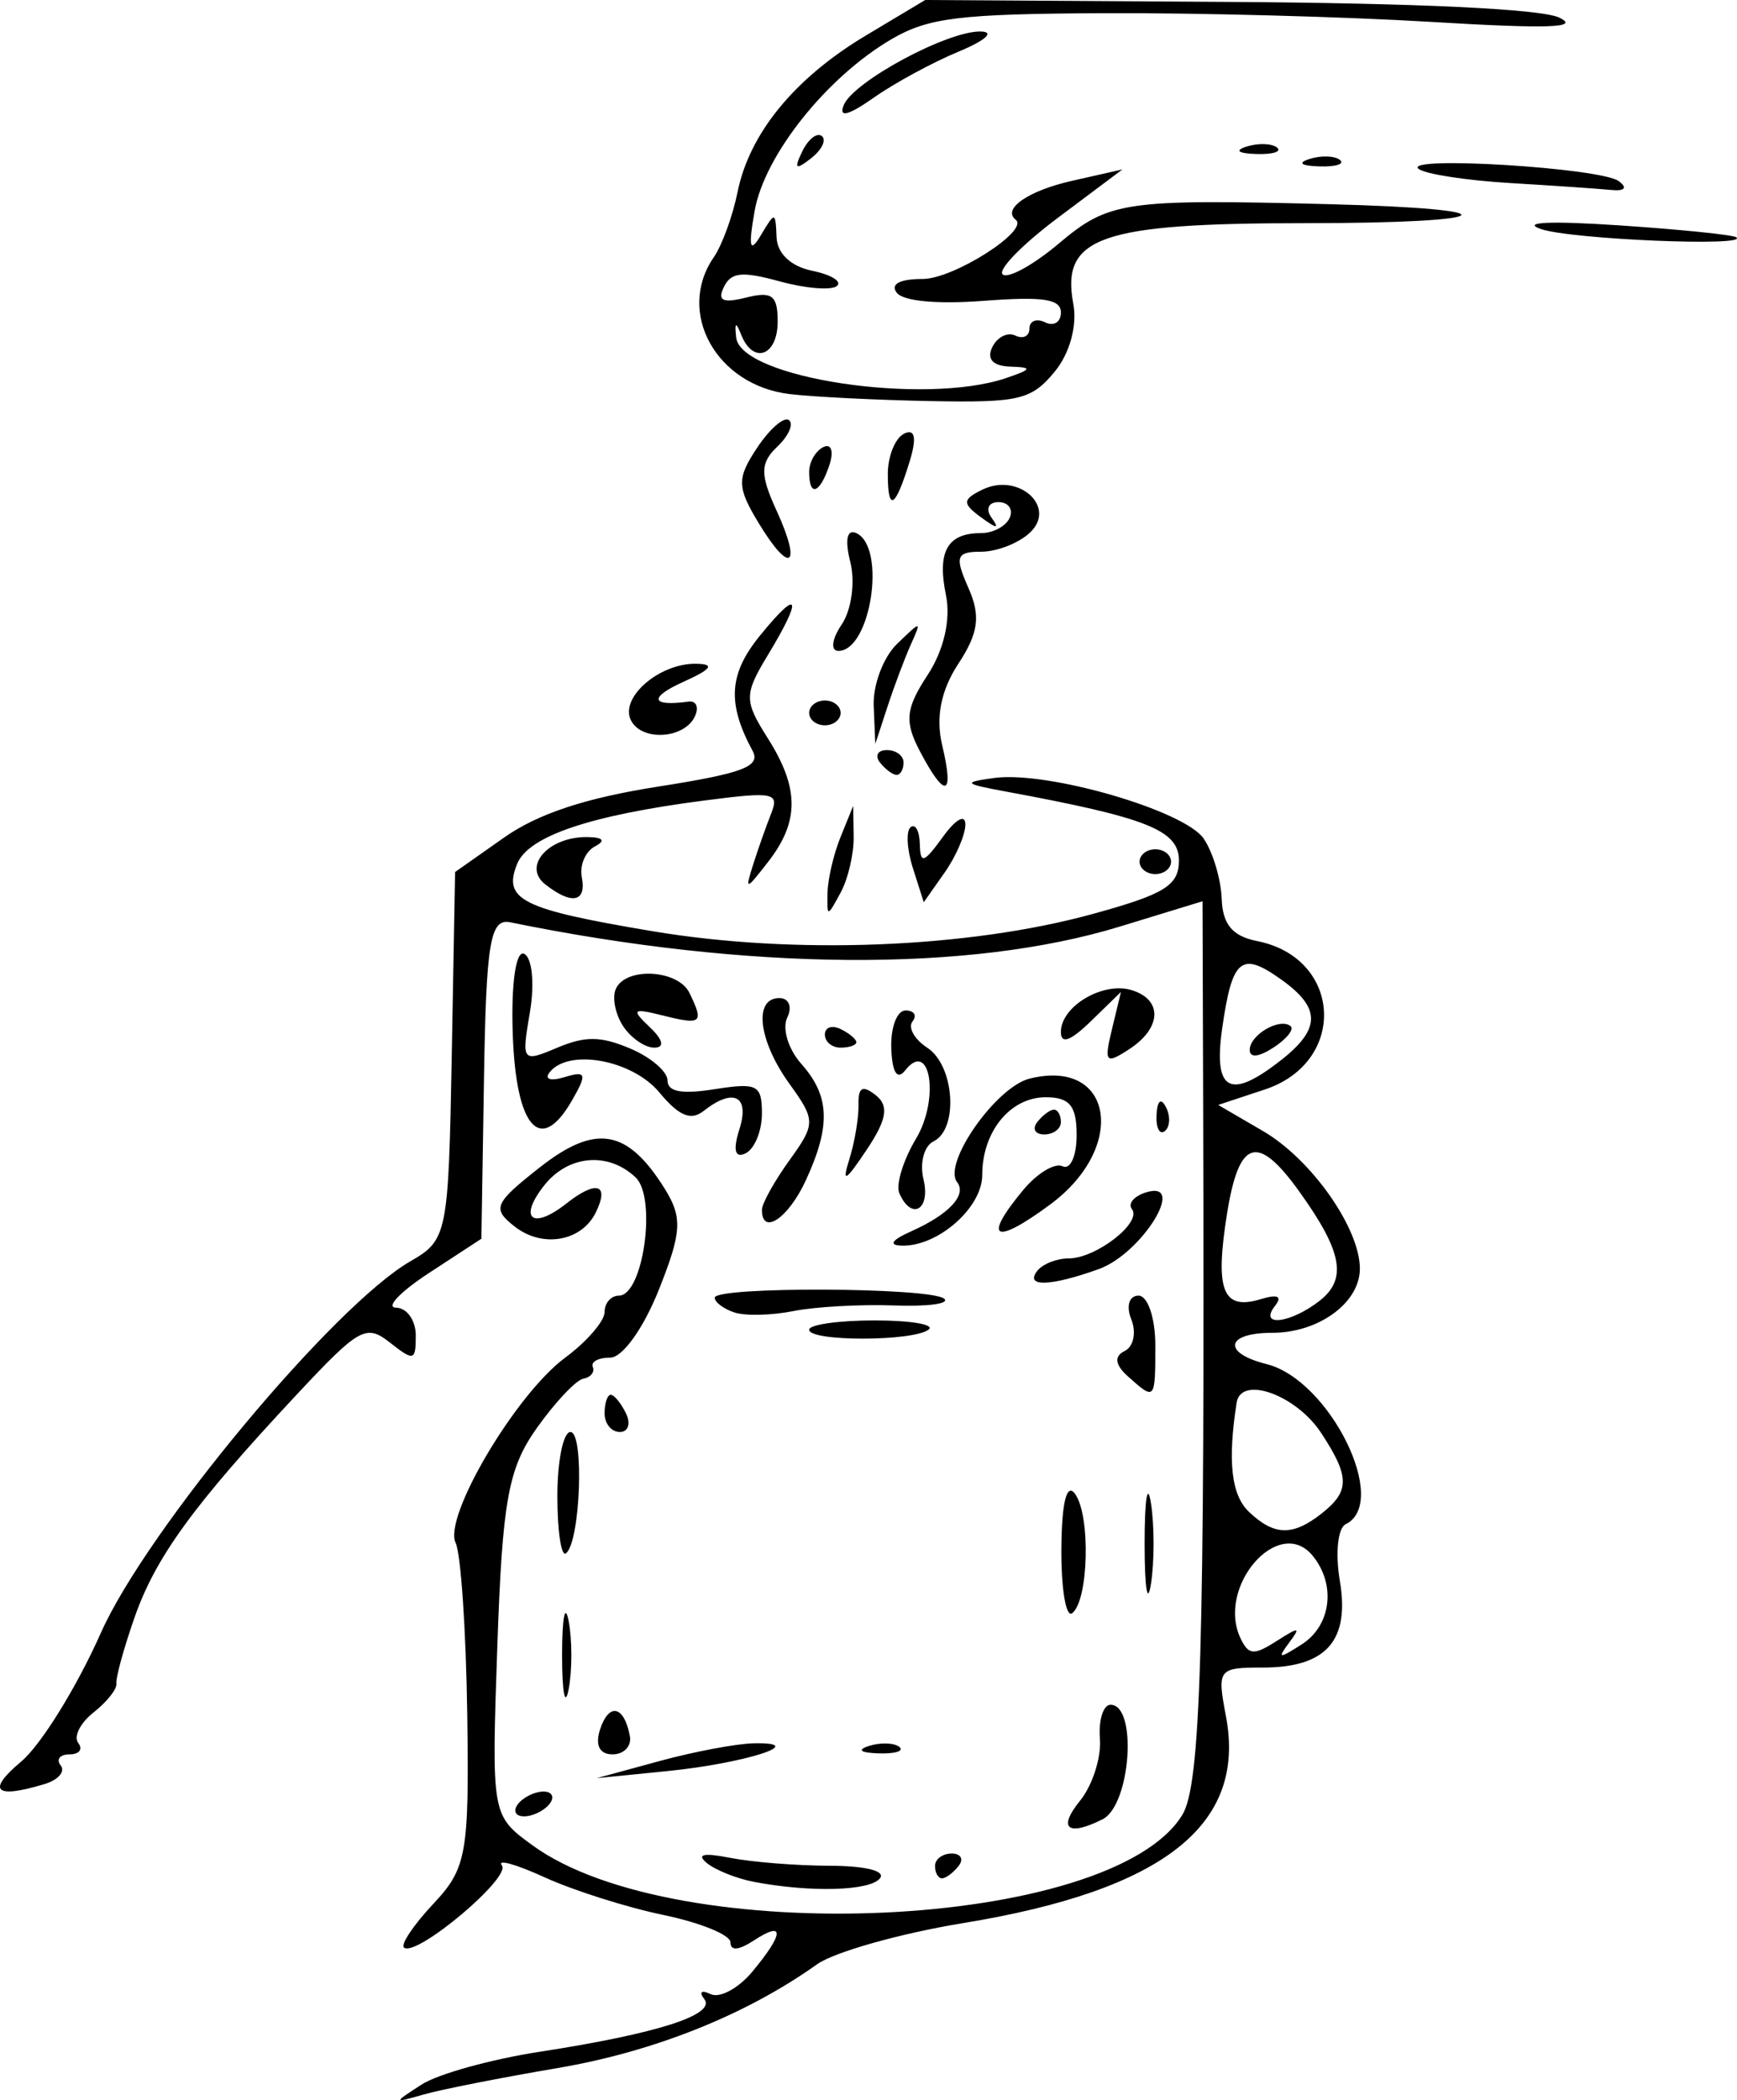 <svg xmlns="http://www.w3.org/2000/svg" viewBox="0 0 1007.532 1217.957" height="1299.154" width="1074.701"><path d="M244.642 1208.897c9.444-6.083 40.248-14.619 68.453-18.97 68.358-10.545 102.53-21.512 95.39-30.614-3.222-4.107-1.565-5.377 3.68-2.822 5.247 2.554 16.15-3.304 24.229-13.017 18.416-22.144 18.839-29.832.998-18.168-8.93 5.839-13.69 6.241-13.69 1.158 0-4.287-17.456-11.415-38.79-15.84-21.335-4.426-52.386-14.264-69.002-21.862-16.616-7.597-27.773-10.705-24.792-6.905 5.52 7.036-49.594 53.324-56.765 47.674-2.16-1.702 5.489-13.128 16.998-25.392 19.332-20.6 20.83-28.995 19.665-110.22-.694-48.357-3.723-92.96-6.732-99.118-7.31-14.958 34.758-86.112 63.479-107.37 12.607-9.33 22.922-21.253 22.922-26.496 0-5.243 3.746-9.532 8.325-9.532 14.074 0 22.08-56.776 9.667-68.558-15.818-15.016-39.01-13.026-52.937 4.544-15.327 19.334-7.036 26.21 12.779 10.599 17.396-13.705 25.144-11.4 17.111 5.092-8.269 16.976-31.03 20.922-47.202 8.182-13.103-10.324-11.81-13.371 14.449-34.058 32.583-25.67 51.043-22.55 72.744 12.294 10.348 16.614 9.831 25.19-3.53 58.658-8.892 22.27-21.024 39.199-28.092 39.199-6.843 0-11.414 2.427-10.16 5.393 1.255 2.966-1.2 6.032-5.457 6.813-4.256.78-16.453 13.724-27.104 28.762-16.482 23.27-19.875 42.021-22.79 125.92-3.42 98.385-3.38 98.614 20.235 115.855 83.41 60.9 336.057 49.195 377.022-17.466 10.786-17.554 13.09-95.435 12.134-410.193l-.366-119.75-47.917 14.668c-87.143 26.673-215.396 25.779-353.675-2.467-11.592-2.368-13.92 11.481-15.19 90.362l-1.5 93.158-30.445 19.898c-16.744 10.944-25.311 19.985-19.036 20.092 6.275.106 11.409 7.358 11.409 16.115 0 14.747-1.103 15.053-14.946 4.147-13.843-10.905-17.832-8.685-54.072 30.098-60.086 64.301-81.912 94.326-94.21 129.594-6.205 17.797-10.889 34.9-10.409 38.007.484 3.107-5.471 10.649-13.227 16.758-7.755 6.11-11.766 14.084-8.914 17.72 2.852 3.636.593 6.61-5.018 6.61-5.612 0-7.932 2.897-5.155 6.438 2.777 3.54-1.423 8.393-9.334 10.785-28.894 8.735-33.851 3.948-13.546-13.08 11.43-9.584 32.211-43.153 46.18-74.595C84.948 887.48 193.76 756.9 238.137 731.432c21.308-12.228 22.01-15.728 23.896-119.15l1.944-106.553 28.422-19.998c19.645-13.822 47.222-22.941 89.3-29.53 49.178-7.701 59.715-11.688 54.829-20.749-14.864-27.565-13.78-44.602 4.248-66.78 22.911-28.188 25.132-22.648 4.551 11.353-13.757 22.728-13.757 26.36 0 48.087 18.335 28.953 18.414 48.26.292 71.625-13.024 16.796-13.602 16.914-8.804 1.797 2.825-8.898 7.522-22.208 10.438-29.577 4.868-12.303 1.693-12.932-38.79-7.686-66.43 8.607-102.023 20.674-108.516 36.79-8.39 20.826 2.6 26.275 78.71 39.025 82.062 13.747 182.896 9.803 254.963-9.971 42.082-11.547 50.2-16.57 50.2-31.065 0-17.534-18.329-24.835-100.399-39.993-24.524-4.53-25.216-5.351-6.633-7.877 30.804-4.187 110.332 18.883 121.435 35.226 5.317 7.827 10.002 23.506 10.41 34.843.54 14.874 6.25 21.702 20.518 24.523 49.383 9.764 52.562 70.168 4.531 86.078l-27.08 8.97 25.996 15.143c28.051 16.338 56.183 56.313 56.183 79.834 0 19.732-23.862 37.177-50.851 37.177-27.08 0-29.19 11.656-3.282 18.134 36.617 9.155 71.749 80.297 45.875 92.895-4.543 2.212-6.06 16.932-3.374 32.713 5.93 34.825-7.881 50.4-44.689 50.4-25.909 0-26.545.844-21.344 28.32 11.92 62.959-36.118 100.786-152.176 119.828-36.734 6.027-75.004 16.81-85.044 23.96-41.182 29.333-94.587 50.676-150.597 60.184-32.63 5.54-67.54 12.429-77.58 15.31-17.717 5.084-17.749 4.913-1.082-5.821zm503.071-256.162c-6.958 9.303-5.944 9.43 7.375.918 17.014-10.873 19.982-34.51 6.437-51.25-19.651-24.285-56.443 18.021-41.806 48.07 4.595 9.436 7.66 9.624 20.727 1.275 13.193-8.43 14.208-8.292 7.267.987zm18.906-74.986c16.425-12.94 16.374-21.313-.283-46.695-14.535-22.145-46.55-33.6-49.042-17.546-5.305 34.168-3.1 53.566 7.202 63.344 14.613 13.873 25.367 14.101 42.127.897zm-.994-123.509c15.95-12.565 12.88-28.635-12.108-63.379-24.208-33.662-34.933-30.236-41.848 13.368-7.026 44.303-2.42 55.884 19.58 49.233 9.957-3.01 12.708-1.714 8.296 3.91-9.783 12.47 9.164 10.195 26.08-3.132zM743.15 614.784c23.08-18.183 23.066-30.293-.09-46.778-23.126-16.487-28.34-12.144-34.147 28.447-5.22 36.483 4.529 41.708 34.202 18.33zm-18.254-5.886c0-8.69 17.315-18.821 23.645-13.835 2.298 1.81-2.083 7.384-9.734 12.386-8.674 5.672-13.911 6.217-13.911 1.45zm-287.504 482.52c-10.04-1.903-22.361-6.822-27.381-10.93-6.265-5.129-1.972-6.068 13.69-2.996 12.55 2.461 38.463 4.52 57.583 4.573 20.826.058 32.504 2.982 29.125 7.289-5.748 7.327-40.112 8.298-73.017 2.063zm104.962-9.254c0-3.955 4.35-7.19 9.665-7.19 5.317 0 7.128 3.235 4.025 7.19-3.102 3.954-7.452 7.19-9.665 7.19-2.215 0-4.025-3.236-4.025-7.19zm84.062-37.75c7.23-8.898 12.444-25.077 11.586-35.953-.858-10.875 1.915-19.773 6.159-19.773 15.758 0 11.724 58.184-4.604 66.401-20.228 10.18-26.167 5.356-13.141-10.675zm-325.93 1.797c3.102-3.954 9.748-7.19 14.767-7.19 5.02 0 6.59 3.236 3.487 7.19-3.102 3.955-9.748 7.19-14.768 7.19-5.02 0-6.589-3.235-3.486-7.19zm82.144-24.9c20.08-5.47 44.722-10.097 54.762-10.28 32.767-.6-5.254 11.601-50.199 16.109l-41.072 4.118 36.509-9.947zm-34.495-18.528c5.17-15.573 13.943-13.49 17.218 4.089 1.084 5.818-3.442 10.577-10.058 10.577-7.613 0-10.242-5.383-7.16-14.666zm155.999 9.755c6.589-2.077 14.46-1.822 17.494.567 3.033 2.39-2.359 4.089-11.98 3.777-10.632-.346-12.795-2.05-5.514-4.345zm-178.095-52.612c0-21.751 1.71-30.65 3.802-19.774 2.091 10.876 2.091 28.672 0 39.548-2.092 10.875-3.802 1.977-3.802-19.774zm289.609-61.718c.174-26.95 3.101-38.59 7.982-31.758 9.032 12.643 7.832 61.625-1.694 69.13-3.611 2.844-6.44-13.973-6.288-37.372zm48.28-2.996c0-25.706 1.656-36.222 3.68-23.37 2.025 12.854 2.025 33.886 0 46.739-2.024 12.853-3.68 2.337-3.68-23.37zm-340.625-27.564c0-20.433 3.412-37.15 7.582-37.15 8.12 0 5.78 63.775-2.582 70.363-2.75 2.166-5-12.78-5-33.213zm27.382-47.936c0-5.932 1.614-10.786 3.587-10.786s5.95 4.854 8.84 10.786c2.89 5.932 1.276 10.786-3.587 10.786-4.862 0-8.84-4.854-8.84-10.786zm303.567-21.465c-7.502-6.715-8.146-11.677-1.911-14.712 5.174-2.52 6.91-10.78 3.858-18.357-3.103-7.7-1.254-13.775 4.192-13.775 5.358 0 9.742 12.942 9.742 28.761 0 32.118-.09 32.22-15.881 18.083zm-184.913-27.07c-.001-2.967 17.111-5.393 38.028-5.393 20.916 0 35.002 2.384 31.304 5.298-8.848 6.97-69.33 7.053-69.332.094zm-43.356-10.006c-6.275-2.077-11.407-5.934-11.405-8.57 0-6.565 124.645-6.062 133.021.537 3.694 2.91-9.323 4.698-28.927 3.972-19.604-.726-45.912.74-58.462 3.259-12.55 2.518-27.952 2.879-34.227.802zm175.697-24.15c3.102-3.954 11.266-7.19 18.14-7.19 15.964 0 42.808-20.877 36.758-28.588-2.527-3.221 1.244-7.622 8.38-9.78 23.834-7.205-2.742 35.626-27.653 44.568-28.138 10.1-43.098 10.516-35.625.99zm-73.017-22.972c21.806-9.742 32.325-21.059 26.489-28.498-8.492-10.825 22.556-55.128 42.05-60.003 48.406-12.103 56.99 39.64 12.093 72.896-32.594 24.142-39.654 20.397-15.744-8.352 8.079-9.713 18.347-15.88 22.818-13.703 4.47 2.177 8.129-5.94 8.129-18.038 0-17.07-4.016-21.996-17.933-21.996-20.58 0-36.83 19.922-36.83 45.151 0 18.777-25.481 41.268-46.354 40.916-8.283-.14-6.374-3.166 5.282-8.373zm-86.707-12.397c0-3.634 7.187-16.577 15.972-28.762 15.212-21.099 15.212-23.209 0-44.308-18.065-25.056-20.978-49.75-5.869-49.75 5.557 0 7.611 5.116 4.566 11.37-3.046 6.253.62 18.298 8.15 26.766 16.551 18.616 17.246 35.784 2.728 67.412-10.156 22.128-25.547 32.533-25.547 17.272zm79.726-9.57c-2.166-4.944 2.181-19.21 9.662-31.704 13.835-23.109 8.231-58.131-6.33-39.568-4.592 5.851-7.522 1.182-8.026-12.785-.438-12.102 3.28-22.003 8.26-22.003 4.981 0 6.805 2.87 4.054 6.376-2.75 3.506 1.114 10.374 8.589 15.261 15.787 10.322 18.232 47.159 3.603 54.281-5.493 2.675-8.116 12.573-5.828 21.996 4.28 17.638-6.956 24.182-13.984 8.145zm-29.023-19.774c3.098-9.887 5.489-24.121 5.31-31.632-.237-10.197 2.306-11.585 10.051-5.483 7.747 6.102 6.401 14.113-5.31 31.631-12.372 18.508-14.494 19.665-10.05 5.484zm-63.77-17.374c6.17-19.37-3.429-24.279-20.766-10.62-7.386 5.819-14.296 2.918-25.693-10.785-15.712-18.892-52.636-25.645-63.625-11.637-3.223 4.108.53 5.262 8.89 2.735 12.44-3.761 12.987-1.814 3.901 13.894-18.213 31.493-32.323 15.44-34.176-38.88-.994-29.163 1.817-48.806 6.648-46.454 4.604 2.242 6.104 17.387 3.335 33.655-4.927 28.941-4.589 29.39 15.7 20.836 16.394-6.912 25.276-6.829 42.413.397 11.923 5.027 21.677 13.365 21.677 18.53 0 6.6 8.14 8.109 27.382 5.077 24.732-3.897 27.38-2.53 27.38 14.136 0 10.148-4.27 20.53-9.492 23.073-6.156 2.997-7.413-1.91-3.574-13.957zm172.79-4.198c3.103-3.955 7.453-7.19 9.667-7.19 2.214 0 4.025 3.235 4.025 7.19 0 3.955-4.35 7.19-9.666 7.19-5.317 0-7.127-3.235-4.025-7.19zm69.174-4.194c.438-8.377 2.601-10.08 5.515-4.344 2.637 5.19 2.313 11.392-.721 13.781-3.033 2.39-5.19-1.857-4.795-9.437zm-25.846-49.705l5.199-21.542-17.418 16.946c-11.872 11.55-17.417 13.538-17.417 6.244 0-14.876 24.336-29.303 40.955-24.279 18.21 5.506 17.56 21.994-1.355 34.305-13.674 8.9-14.652 7.754-9.964-11.674zm-283.64-1.827c-4.519-6.92-6.375-16.628-4.124-21.571 5.835-12.82 36.082-11.129 42.664 2.386 8.513 17.476 7.085 18.743-14.924 13.24-18.192-4.549-19.082-3.804-8.01 6.706 7.682 7.291 8.652 11.822 2.531 11.822-5.457 0-13.62-5.662-18.138-12.583zm117.097 4.969c0-4.188 4.107-5.615 9.127-3.171 5.02 2.444 9.127 5.87 9.127 7.615 0 1.744-4.107 3.17-9.127 3.17-5.02 0-9.127-3.426-9.127-7.614zm1.552-82.266c.146-7.91 3.556-22.47 7.575-32.357l7.307-17.976.265 17.976c.146 9.887-3.261 24.447-7.576 32.357-7.843 14.38-7.843 14.38-7.575 0zm-163.797-4.862c-13.25-10.44 1.855-27.55 24.174-27.385 9.442.072 11.169 2.035 4.739 5.393-5.564 2.905-9.008 10.945-7.652 17.866 2.85 14.558-5.87 16.25-21.26 4.126zm213.3-9.394c-3.47-10.89-4.054-21.574-1.3-23.743 2.754-2.17 5.153 2.256 5.33 9.836.275 11.722 2.274 11.095 13.368-4.194 7.538-10.389 13.044-13.424 13.044-7.19 0 5.931-5.43 18.503-12.068 27.937l-12.067 17.151-6.308-19.797zm131.487-3.72c0-3.955 4.107-7.19 9.127-7.19 5.02 0 9.127 3.235 9.127 7.19 0 3.954-4.107 7.19-9.127 7.19-5.02 0-9.127-3.236-9.127-7.19zM533.615 435.76c-9.09-17.287-8.336-24.82 4.42-44.256 9.425-14.358 13.553-32.275 10.664-46.296-5.22-25.343.794-36.02 20.276-36.02 7.11 0 14.64-4.044 16.732-8.987 2.092-4.944-.885-8.989-6.623-8.989-5.735 0-7.528 4.045-3.985 8.989 4.814 6.716 3.238 6.64-6.23-.3-10.792-7.91-10.652-10.27.943-15.918 20.92-10.19 43.369 9.956 27.685 24.845-6.458 6.13-19.241 11.147-28.405 11.147-14.443 0-15.426 2.791-7.381 20.972 7.204 16.28 5.895 26.128-5.846 44.016-10.116 15.41-13.21 31.092-9.342 47.337 7.096 29.8 1.701 31.247-12.908 3.46zm-23.206 6.452c-3.102-3.955-1.292-7.19 4.025-7.19 5.316 0 9.666 3.235 9.666 7.19 0 3.955-1.811 7.19-4.026 7.19-2.213 0-6.563-3.235-9.665-7.19zm-144.497-24.605c-6.417-13.173 16.614-33.018 37.905-32.664 11.041.183 8.948 3.125-7.497 10.531-20.236 9.114-18.763 14.473 3.138 11.413 4.235-.592 5.948 3.07 3.807 8.136-5.71 13.51-31.173 15.272-37.353 2.584zm140.868-8.175c-.511-12.097 5.561-28.276 13.5-35.953 14.233-13.76 14.346-13.754 7.999.424-3.54 7.91-9.616 24.088-13.5 35.952l-7.065 21.572-.934-21.995zm-37.443 4.018c0-3.955 4.107-7.19 9.127-7.19 5.02 0 9.127 3.235 9.127 7.19 0 3.955-4.107 7.19-9.127 7.19-5.02 0-9.127-3.235-9.127-7.19zm18.851-51.211c5.7-8.393 7.962-24.732 5.022-36.31-3.293-12.972-1.894-19.37 3.646-16.673 17.417 8.48 8.168 68.242-10.563 68.242-4.66 0-3.807-6.867 1.895-15.26zm-48.117-58.852c-12.636-20.875-12.741-25.915-.922-43.688 7.35-11.05 15.68-18.265 18.513-16.034 2.832 2.231-.274 9.202-6.895 15.49-9.839 9.34-9.923 16.052-.465 36.664 15.063 32.818 8.146 37.933-10.234 7.568zm74.901-28.528c0-10.312 4.272-20.83 9.494-23.372 6.226-3.032 7.354 2.39 3.279 15.754-8.4 27.55-12.773 30.157-12.773 7.618zm-45.635-1.198c0-5.699 3.724-12.175 8.276-14.391 4.551-2.216 6.127 2.446 3.499 10.361-5.573 16.79-11.775 18.912-11.775 4.03zm-11.31-45.115c-42.616-5.093-66.055-47.458-43.95-79.443 4.744-6.867 10.917-23.81 13.716-37.652 6.903-34.14 33.099-66.115 74.426-90.845L536.656 0l175.503 1.105c110.025.692 181.746 4.084 192.236 9.09 12.524 5.975-6.227 6.601-74.538 2.49-50.199-3.022-135.469-5.29-189.488-5.041-83.87.387-101.87 2.587-123.216 15.058-37.563 21.946-73.672 67.205-79.413 99.536-3.742 21.074-2.813 24.918 3.476 14.38 8.396-14.065 8.598-14.044 9.225.96.402 9.524 8.277 16.912 20.779 19.488 11.076 2.282 17.446 6.27 14.157 8.86-3.29 2.592-18.197 1.358-33.128-2.743-21.774-5.98-28.177-5.34-32.352 3.234-3.907 8.018-.658 9.553 12.99 6.14 14.951-3.74 18.196-1.259 18.196 13.91 0 20.08-14.281 25.15-21.22 7.534-3.013-7.649-3.864-7.11-2.84 1.798 2.705 23.51 109.143 39.51 156.403 23.51 15.227-5.155 15.654-6.264 2.568-6.685-10.05-.324-13.806-4.365-10.452-11.25 2.877-5.91 8.91-8.954 13.404-6.766 4.494 2.188 8.17.36 8.17-4.06 0-4.422 4.108-6.04 9.127-3.596 5.02 2.444 9.128-.126 9.128-5.71 0-7.817-10.236-9.38-44.45-6.79-27.291 2.065-46.877.27-50.738-4.651-3.938-5.02 1.682-8.016 15.04-8.016 17.874 0 62.002-28.085 53.946-34.334-8.073-6.263 7.21-16.839 32.638-22.583l29.255-6.608-37.604 28.18c-20.682 15.5-34.994 30.238-31.805 32.75 3.19 2.513 17.835-5.582 32.547-17.99 29.042-24.492 38.152-25.82 156.331-22.798 109.742 2.807 99.797 11.026-13.34 11.026-118.917 0-141.863 7.966-134.64 46.74 2.38 12.77-2.082 28.938-10.916 39.56-13.483 16.21-20.482 17.857-71.774 16.884-31.258-.592-68.083-2.421-81.833-4.065zm435.72-95.723c-11.512-4.023 5.342-4.801 45.635-2.107 35.14 2.35 65.601 5.448 67.693 6.885 8.186 5.623-96.155 1.223-113.328-4.778zm-18.254-26.695c-25.1-1.501-48.777-5.173-52.617-8.158-9.929-7.72 105.558-.682 116.05 7.073 5.317 3.93 3.551 5.907-4.564 5.112-7.278-.713-33.77-2.525-58.87-4.027zM465.36 87.773c3.428-7.091 8.531-11.082 11.342-8.868 2.81 2.214 0 8.016-6.232 12.893-9.014 7.049-10.063 6.223-5.11-4.025zm294.333 4.386c6.588-2.077 14.46-1.821 17.494.568 3.033 2.389-2.359 4.088-11.98 3.776-10.633-.345-12.795-2.049-5.514-4.344zm-36.509-7.19c6.59-2.077 14.461-1.822 17.494.567 3.033 2.39-2.358 4.089-11.98 3.777-10.632-.345-12.794-2.05-5.514-4.345zm-233.86-23.85c5.38-13.692 60.17-43.235 79.48-42.855 8.405.165 2.98 5.123-12.76 11.66-15.06 6.255-37.185 18.259-49.17 26.676-14.756 10.366-20.42 11.824-17.55 4.519z"/></svg>